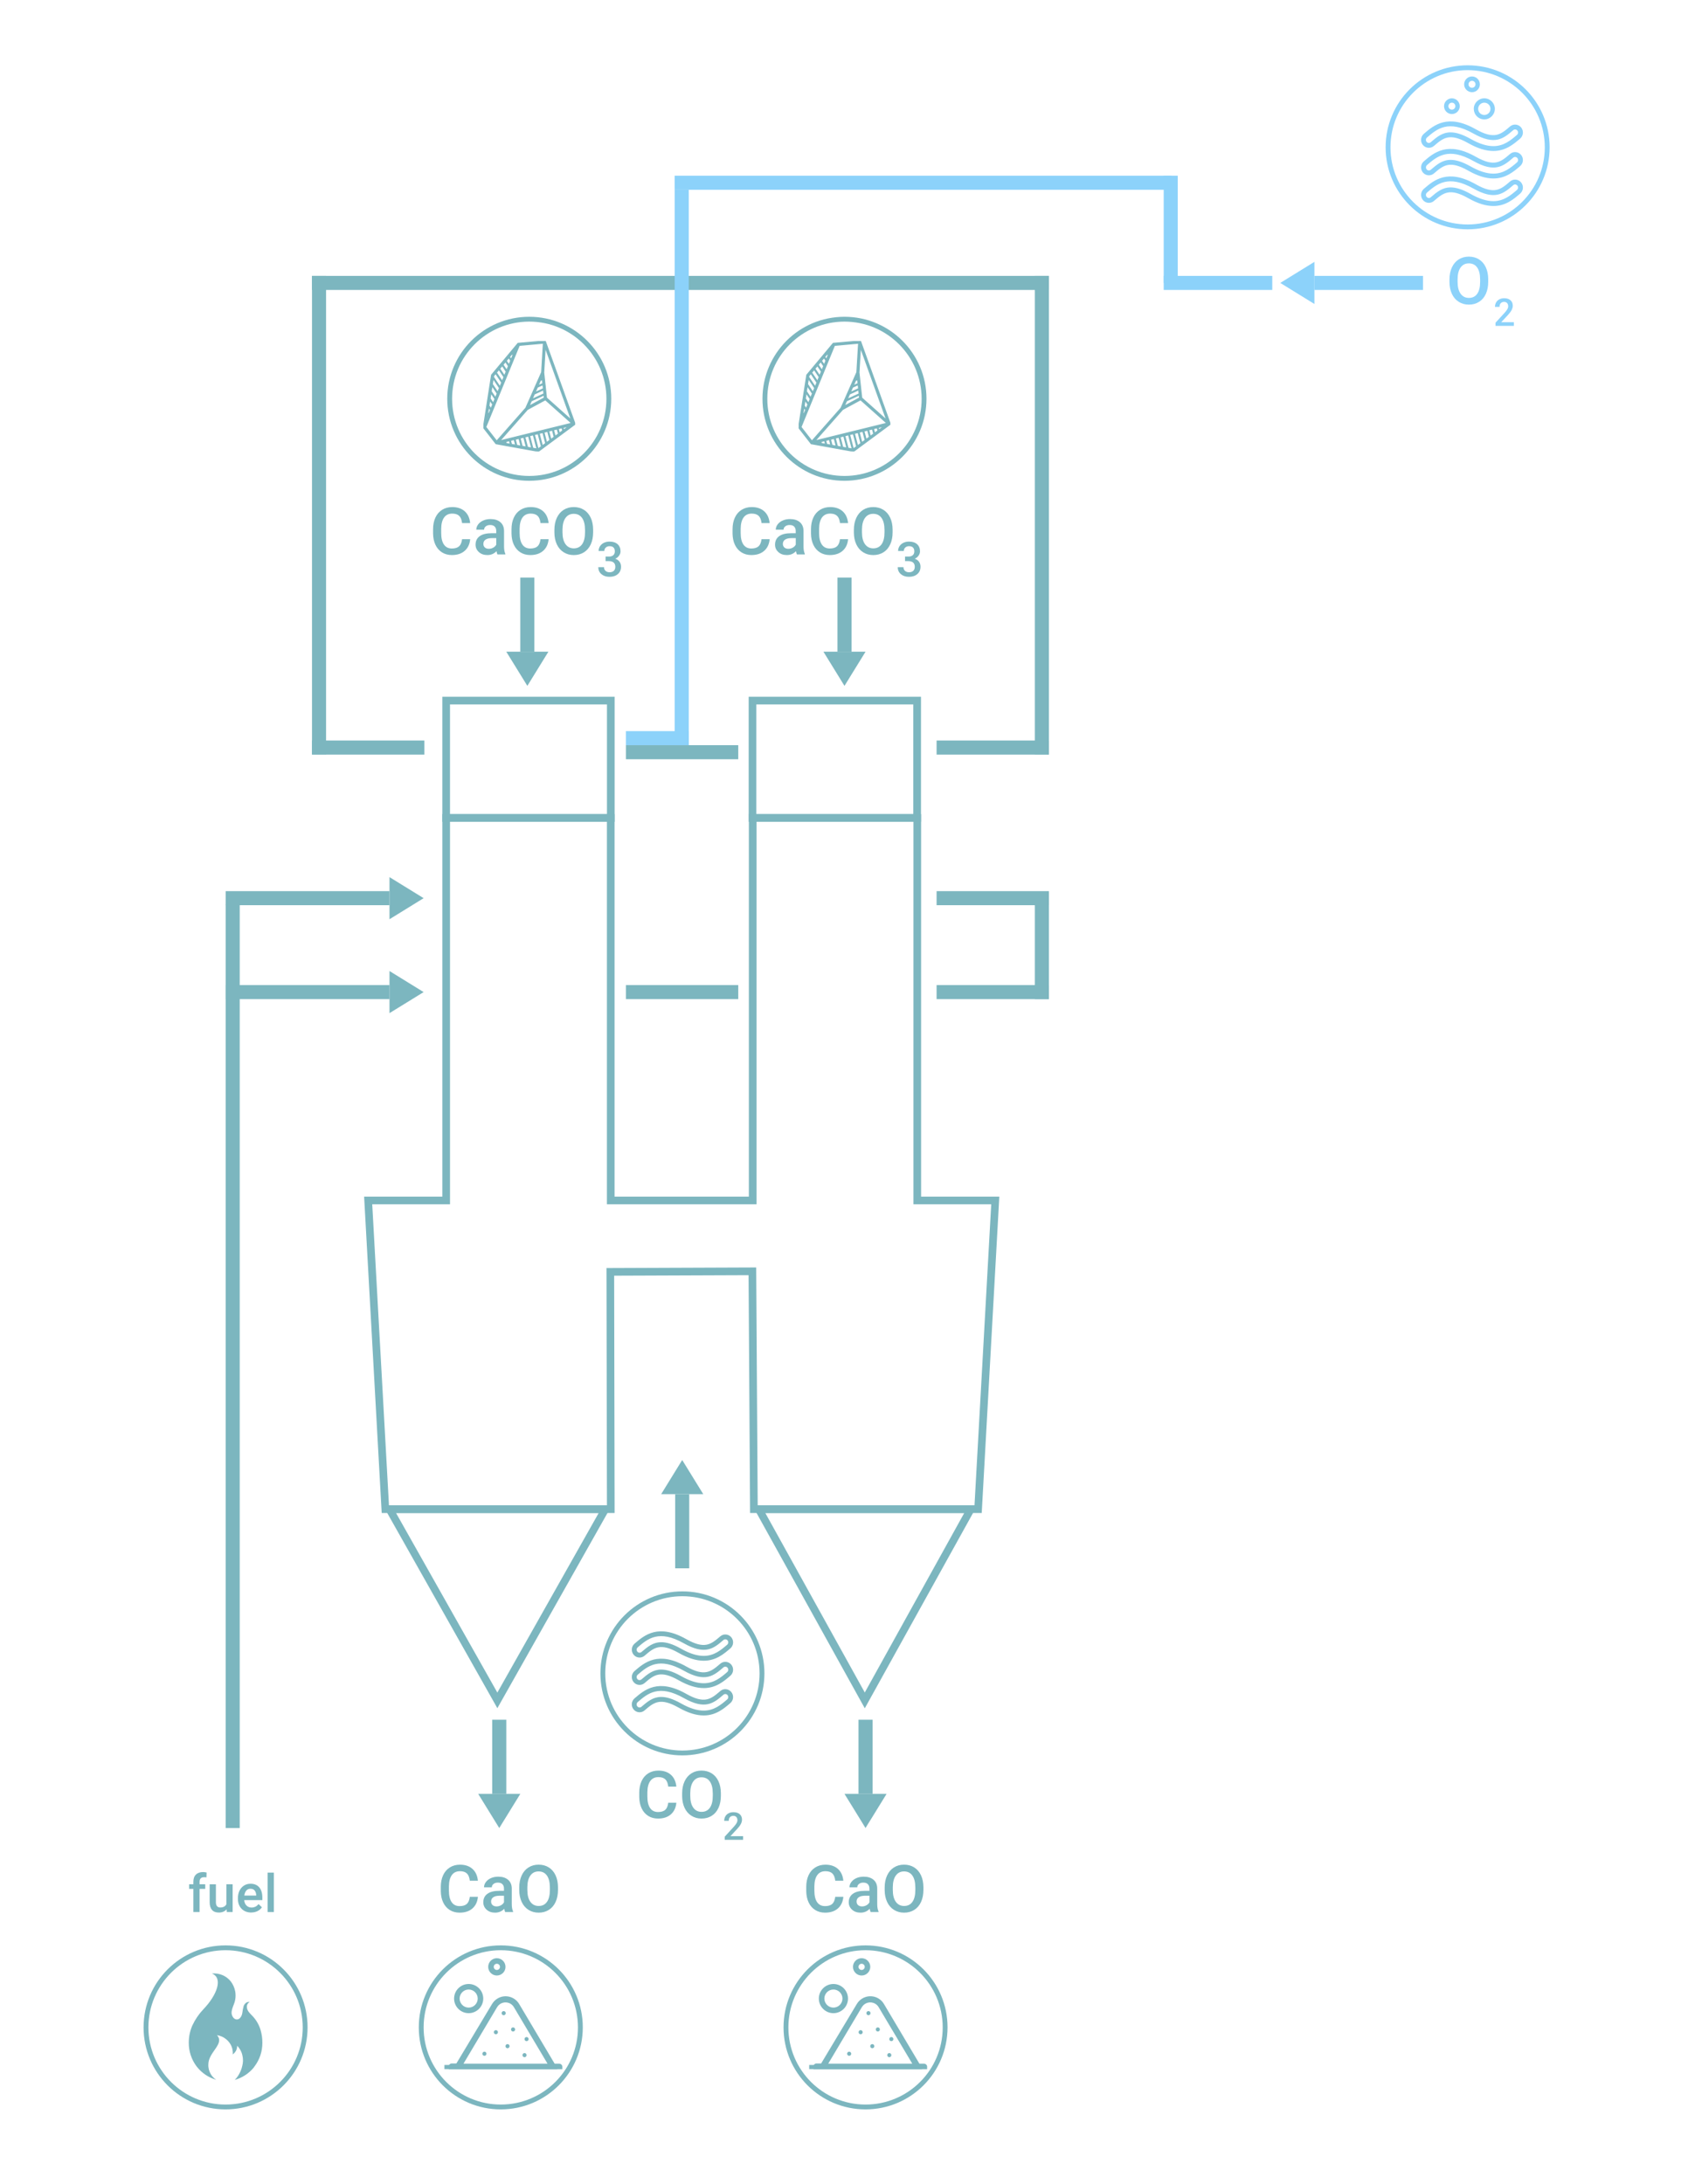 <?xml version="1.0" encoding="UTF-8"?>
<svg xmlns="http://www.w3.org/2000/svg" xmlns:xlink="http://www.w3.org/1999/xlink" id="Ebene_1" data-name="Ebene 1" viewBox="0 0 774.1 997.39">
  <defs>
    <style>
      .cls-1 {
        fill: none;
      }

      .cls-2 {
        isolation: isolate;
      }

      .cls-3 {
        clip-path: url(#clippath-1);
      }

      .cls-4 {
        clip-path: url(#clippath-2);
      }

      .cls-5 {
        fill: #7cb6bf;
      }

      .cls-6 {
        fill: #8cd2fa;
      }

      .cls-7 {
        clip-path: url(#clippath);
      }
    </style>
    <clipPath id="clippath">
      <rect class="cls-1" x="274.21" y="726.72" width="74.9" height="74.9"></rect>
    </clipPath>
    <clipPath id="clippath-1">
      <rect class="cls-1" x="220.78" y="155.72" width="41.88" height="50.41"></rect>
    </clipPath>
    <clipPath id="clippath-2">
      <rect class="cls-1" x="364.74" y="155.72" width="41.88" height="50.41"></rect>
    </clipPath>
  </defs>
  <path class="cls-5" d="M448.36,690.94h-105.8l-.69-108.62-61.39.24.21,108.38h-106.37l-8.03-144.49h35.72v-174.67h78.66v174.67h61.33v-174.67h78.66v174.67h35.72l-8.03,144.49ZM346.03,687.44h99.02l7.64-137.49h-35.52v-174.67h-71.66v174.67h-68.33v-174.67h-71.66v174.67h-35.52l7.64,137.49h99.55l-.21-108.37,68.37-.27.69,108.63Z"></path>
  <path class="cls-5" d="M394.95,780.12l-51.37-92.68h102.73l-51.37,92.68ZM349.52,690.94l45.42,81.96,45.42-81.96h-90.85Z"></path>
  <path class="cls-5" d="M227.14,780.07l-52.26-92.63h104.52l-52.26,92.63ZM180.87,690.94l46.27,82,46.27-82h-92.54Z"></path>
  <polygon class="cls-5" points="311.56 666.73 311.56 666.73 311.56 666.73 321.18 682.33 301.95 682.33 311.56 666.73"></polygon>
  <g id="Gruppe_82" data-name="Gruppe 82">
    <g class="cls-7">
      <g id="Gruppe_80-2" data-name="Gruppe 80-2">
        <path id="Pfad_220-2" data-name="Pfad 220-2" class="cls-5" d="M321.39,783.38c-3.46,0-7.21-1.17-11.46-3.57-8.49-4.79-11.3-2.38-15.55,1.27-.71.62-1.65.93-2.59.84-.95-.08-1.82-.54-2.43-1.28-1.25-1.53-1.06-3.77.43-5.06,4.57-3.92,10.82-9.29,23.6-2.07,8.49,4.8,11.3,2.38,15.56-1.27.71-.62,1.65-.93,2.59-.84.95.08,1.82.54,2.43,1.28,1.25,1.53,1.06,3.77-.43,5.06-2.92,2.51-6.56,5.64-12.15,5.64M301.98,774.93c2.38,0,5.27.83,9.04,2.96,3.91,2.21,7.3,3.28,10.37,3.28,4.77,0,7.92-2.71,10.71-5.1.58-.51.65-1.38.17-1.98-.23-.28-.55-.45-.91-.48-.35-.03-.7.08-.97.32-4.42,3.8-8.24,7.08-18.08,1.52-11.43-6.46-16.55-2.06-21.07,1.82-.58.51-.66,1.39-.17,1.98.23.28.55.45.91.48.35.03.7-.08.97-.31,2.73-2.34,5.22-4.49,9.04-4.49M321.39,770.88c-3.46,0-7.2-1.17-11.45-3.57-8.49-4.8-11.3-2.38-15.55,1.27-1.47,1.27-3.69,1.11-4.96-.36-.02-.02-.04-.05-.06-.07-1.25-1.53-1.05-3.77.43-5.06,4.57-3.92,10.81-9.29,23.6-2.07,8.49,4.8,11.3,2.38,15.56-1.27,1.47-1.27,3.69-1.1,4.96.37.02.02.04.05.06.07,1.25,1.53,1.06,3.77-.43,5.06-2.92,2.51-6.56,5.64-12.15,5.64M301.98,762.43c2.38,0,5.27.83,9.04,2.97,3.91,2.21,7.3,3.28,10.37,3.28,4.77,0,7.92-2.71,10.71-5.1.58-.51.65-1.38.17-1.98-.22-.28-.55-.45-.91-.48-.35-.03-.7.08-.97.31-4.42,3.8-8.24,7.08-18.08,1.52-11.43-6.46-16.55-2.06-21.07,1.82-.58.51-.66,1.38-.17,1.98.45.56,1.28.65,1.84.2.01-.01.03-.02.04-.03,2.73-2.34,5.22-4.49,9.04-4.49M321.39,758.39c-3.45,0-7.2-1.17-11.45-3.57-8.49-4.8-11.3-2.38-15.55,1.27l-.72-.84.72.84c-1.47,1.27-3.69,1.1-4.96-.37-.02-.02-.04-.05-.06-.07-1.25-1.53-1.06-3.77.43-5.06,4.57-3.92,10.82-9.29,23.6-2.07,8.49,4.8,11.3,2.38,15.56-1.27,1.47-1.27,3.69-1.1,4.96.37.02.02.04.05.06.07,1.25,1.53,1.06,3.77-.43,5.06-2.92,2.51-6.56,5.64-12.15,5.64M301.98,749.93c2.38,0,5.27.83,9.04,2.97,3.91,2.21,7.3,3.28,10.37,3.28,4.77,0,7.92-2.71,10.71-5.1.58-.51.66-1.38.17-1.98-.23-.28-.56-.45-.91-.48-.35-.03-.7.08-.96.31-4.42,3.8-8.24,7.08-18.08,1.52-11.43-6.46-16.55-2.06-21.07,1.82-.58.51-.66,1.38-.17,1.98.23.28.55.45.91.48.35.03.7-.08.97-.31h0l.72.84-.72-.84c2.73-2.34,5.22-4.48,9.04-4.48"></path>
        <path id="Pfad_221-2" data-name="Pfad 221-2" class="cls-5" d="M311.66,801.62c-20.68,0-37.45-16.77-37.45-37.45,0-20.68,16.77-37.45,37.45-37.45,20.68,0,37.45,16.77,37.45,37.45h0c-.02,20.68-16.78,37.43-37.45,37.45M311.66,728.93c-19.46,0-35.24,15.78-35.24,35.24,0,19.46,15.78,35.24,35.24,35.24,19.46,0,35.24-15.78,35.24-35.24-.02-19.45-15.79-35.22-35.24-35.24"></path>
      </g>
    </g>
  </g>
  <rect class="cls-5" x="308.35" y="682.33" width="6.42" height="33.86"></rect>
  <polygon class="cls-5" points="193.47 410.16 193.47 410.16 193.47 410.16 177.88 419.78 177.88 400.55 193.47 410.16"></polygon>
  <polygon class="cls-6" points="584.69 129.2 584.69 129.2 584.69 129.2 600.29 119.58 600.29 138.82 584.69 129.2"></polygon>
  <rect class="cls-5" x="103.06" y="413.02" width="6.42" height="421.77"></rect>
  <rect class="cls-5" x="137.26" y="372.76" width="6.42" height="74.81" transform="translate(550.63 269.69) rotate(90)"></rect>
  <polygon class="cls-5" points="193.47 453.05 193.47 453.05 193.47 453.05 177.88 462.66 177.88 443.43 193.47 453.05"></polygon>
  <rect class="cls-5" x="137.26" y="415.64" width="6.42" height="74.81" transform="translate(593.52 312.58) rotate(90)"></rect>
  <rect class="cls-5" x="308.3" y="427.4" width="6.42" height="51.29" transform="translate(764.56 141.54) rotate(90)"></rect>
  <rect class="cls-5" x="308.3" y="317.86" width="6.42" height="51.29" transform="translate(655.02 32) rotate(90)"></rect>
  <rect class="cls-5" x="450.17" y="427.4" width="6.42" height="51.29" transform="translate(906.43 -.33) rotate(90)"></rect>
  <rect class="cls-5" x="450.17" y="384.52" width="6.42" height="51.29" transform="translate(863.55 -43.22) rotate(90)"></rect>
  <rect class="cls-5" x="472.61" y="407.26" width="6.42" height="48.96"></rect>
  <rect class="cls-5" x="450.17" y="315.73" width="6.42" height="51.29" transform="translate(794.76 -112) rotate(90)"></rect>
  <rect class="cls-5" x="307.55" y="-39.07" width="6.42" height="336.54" transform="translate(439.96 -181.56) rotate(90)"></rect>
  <rect class="cls-5" x="472.61" y="125.99" width="6.42" height="218.56"></rect>
  <g>
    <rect class="cls-5" x="164.93" y="315.73" width="6.42" height="51.29" transform="translate(509.52 173.24) rotate(90)"></rect>
    <rect class="cls-5" x="142.49" y="125.99" width="6.42" height="218.56" transform="translate(291.4 470.54) rotate(-180)"></rect>
  </g>
  <g>
    <polygon class="cls-5" points="228.01 834.79 228.01 834.79 228.01 834.79 218.39 819.19 237.63 819.19 228.01 834.79"></polygon>
    <rect class="cls-5" x="224.8" y="785.33" width="6.42" height="33.86" transform="translate(456.02 1604.53) rotate(180)"></rect>
  </g>
  <g>
    <polygon class="cls-5" points="395.29 834.79 395.29 834.79 395.29 834.79 385.67 819.19 404.9 819.19 395.29 834.79"></polygon>
    <rect class="cls-5" x="392.08" y="785.33" width="6.42" height="33.86" transform="translate(790.58 1604.53) rotate(180)"></rect>
  </g>
  <g>
    <polygon class="cls-5" points="240.84 313.21 240.84 313.21 240.84 313.21 231.22 297.61 250.45 297.61 240.84 313.21"></polygon>
    <rect class="cls-5" x="237.63" y="263.75" width="6.42" height="33.86" transform="translate(481.67 561.36) rotate(180)"></rect>
  </g>
  <g>
    <polygon class="cls-5" points="385.67 313.21 385.67 313.21 385.67 313.21 376.06 297.61 395.29 297.61 385.67 313.21"></polygon>
    <rect class="cls-5" x="382.46" y="263.75" width="6.42" height="33.86" transform="translate(771.35 561.36) rotate(180)"></rect>
  </g>
  <g id="_CO2" data-name=" CO2" class="cls-2">
    <g class="cls-2">
      <path class="cls-5" d="M308.89,823.24c-.21,2.28-1.05,4.05-2.52,5.32-1.46,1.28-3.41,1.91-5.84,1.91-1.7,0-3.2-.4-4.49-1.21-1.29-.8-2.29-1.95-3-3.44s-1.07-3.21-1.1-5.17v-1.99c0-2.01.36-3.79,1.07-5.32s1.74-2.71,3.07-3.54,2.87-1.24,4.62-1.24c2.35,0,4.25.64,5.68,1.91,1.44,1.27,2.27,3.08,2.5,5.41h-3.69c-.18-1.53-.62-2.64-1.34-3.32-.72-.68-1.77-1.02-3.16-1.02-1.61,0-2.85.59-3.71,1.77s-1.31,2.91-1.33,5.18v1.89c0,2.31.41,4.07,1.24,5.28s2.03,1.82,3.63,1.82c1.45,0,2.55-.33,3.28-.98s1.2-1.74,1.39-3.27h3.69Z"></path>
      <path class="cls-5" d="M329.22,820.07c0,2.09-.36,3.92-1.08,5.5-.72,1.58-1.75,2.79-3.1,3.63-1.34.85-2.89,1.27-4.64,1.27s-3.27-.42-4.62-1.27c-1.35-.84-2.4-2.05-3.13-3.61s-1.11-3.36-1.12-5.4v-1.2c0-2.08.37-3.92,1.11-5.51s1.78-2.81,3.12-3.65c1.34-.85,2.88-1.27,4.62-1.27s3.28.42,4.62,1.25c1.34.84,2.38,2.04,3.11,3.6.73,1.57,1.1,3.39,1.11,5.47v1.19ZM325.52,818.96c0-2.36-.45-4.18-1.34-5.44s-2.16-1.89-3.8-1.89-2.85.63-3.76,1.88c-.9,1.25-1.37,3.03-1.38,5.32v1.23c0,2.34.46,4.15,1.37,5.43s2.18,1.92,3.8,1.92,2.9-.62,3.79-1.88,1.33-3.08,1.33-5.48v-1.11Z"></path>
    </g>
    <g class="cls-2">
      <path class="cls-5" d="M339.34,840.17h-8.36v-1.43l4.14-4.52c.6-.67,1.02-1.22,1.28-1.67.25-.45.38-.9.38-1.35,0-.59-.17-1.07-.5-1.44-.33-.36-.78-.54-1.35-.54-.67,0-1.19.21-1.56.61-.37.41-.55.97-.55,1.68h-2.08c0-.76.17-1.44.52-2.04.34-.61.84-1.08,1.48-1.41.64-.34,1.38-.5,2.22-.5,1.21,0,2.16.3,2.86.91.7.61,1.05,1.44,1.05,2.51,0,.62-.17,1.27-.52,1.95-.35.68-.92,1.46-1.72,2.32l-3.04,3.25h5.77v1.66Z"></path>
    </g>
  </g>
  <g id="CaO" class="cls-2">
    <g class="cls-2">
      <path class="cls-5" d="M218.26,866.21c-.21,2.28-1.05,4.05-2.52,5.32-1.46,1.28-3.41,1.91-5.84,1.91-1.7,0-3.2-.4-4.49-1.21-1.29-.8-2.29-1.95-3-3.43s-1.07-3.21-1.1-5.17v-1.99c0-2.01.36-3.78,1.07-5.32s1.74-2.71,3.07-3.54,2.87-1.25,4.62-1.25c2.35,0,4.25.64,5.68,1.91,1.44,1.27,2.27,3.08,2.5,5.41h-3.69c-.18-1.53-.62-2.64-1.34-3.32-.72-.68-1.77-1.02-3.16-1.02-1.61,0-2.85.59-3.71,1.77s-1.31,2.91-1.33,5.18v1.89c0,2.31.41,4.07,1.24,5.28.83,1.21,2.03,1.82,3.63,1.82,1.46,0,2.55-.33,3.28-.98s1.2-1.74,1.39-3.27h3.69Z"></path>
      <path class="cls-5" d="M230.7,873.15c-.16-.3-.29-.8-.41-1.48-1.13,1.18-2.52,1.77-4.16,1.77s-2.89-.45-3.9-1.36-1.51-2.03-1.51-3.37c0-1.69.63-2.99,1.88-3.89,1.25-.9,3.05-1.35,5.38-1.35h2.18v-1.04c0-.82-.23-1.48-.69-1.97-.46-.49-1.16-.74-2.09-.74-.81,0-1.47.2-1.99.61s-.78.92-.78,1.54h-3.56c0-.87.29-1.68.86-2.44.58-.76,1.36-1.35,2.35-1.78s2.1-.64,3.32-.64c1.86,0,3.33.47,4.44,1.4,1.1.93,1.67,2.24,1.7,3.93v7.15c0,1.43.2,2.56.6,3.41v.25h-3.63ZM226.79,870.59c.7,0,1.36-.17,1.98-.51s1.09-.8,1.4-1.38v-2.99h-1.92c-1.32,0-2.31.23-2.97.69s-1,1.11-1,1.95c0,.68.23,1.23.68,1.63.45.41,1.06.61,1.82.61Z"></path>
      <path class="cls-5" d="M254.83,863.04c0,2.09-.36,3.92-1.08,5.5-.72,1.58-1.76,2.79-3.1,3.63-1.34.85-2.89,1.27-4.64,1.27s-3.27-.42-4.62-1.27c-1.35-.84-2.4-2.05-3.13-3.61s-1.11-3.36-1.12-5.41v-1.2c0-2.08.37-3.92,1.11-5.51s1.78-2.81,3.12-3.65,2.88-1.27,4.62-1.27,3.28.42,4.62,1.25c1.34.84,2.38,2.04,3.11,3.6.73,1.57,1.1,3.39,1.11,5.47v1.19ZM251.12,861.93c0-2.36-.45-4.17-1.34-5.43s-2.16-1.89-3.8-1.89-2.85.63-3.76,1.88-1.36,3.03-1.38,5.32v1.23c0,2.34.46,4.16,1.37,5.43s2.18,1.92,3.8,1.92,2.9-.62,3.79-1.88,1.33-3.08,1.33-5.48v-1.11Z"></path>
    </g>
  </g>
  <g id="CaO-2" data-name="CaO" class="cls-2">
    <g class="cls-2">
      <path class="cls-5" d="M385.16,866.21c-.21,2.28-1.05,4.05-2.52,5.32-1.46,1.28-3.41,1.91-5.84,1.91-1.7,0-3.2-.4-4.49-1.21-1.29-.8-2.29-1.95-3-3.43-.7-1.48-1.07-3.21-1.1-5.17v-1.99c0-2.01.36-3.78,1.07-5.32s1.74-2.71,3.07-3.54,2.87-1.25,4.62-1.25c2.35,0,4.25.64,5.68,1.91,1.44,1.27,2.27,3.08,2.5,5.41h-3.69c-.18-1.53-.62-2.64-1.34-3.32-.72-.68-1.77-1.02-3.16-1.02-1.61,0-2.85.59-3.71,1.77s-1.31,2.91-1.33,5.18v1.89c0,2.31.41,4.07,1.24,5.28.83,1.21,2.03,1.82,3.62,1.82,1.46,0,2.55-.33,3.28-.98s1.2-1.74,1.39-3.27h3.69Z"></path>
      <path class="cls-5" d="M397.6,873.15c-.16-.3-.29-.8-.41-1.48-1.13,1.18-2.52,1.77-4.16,1.77s-2.89-.45-3.9-1.36-1.51-2.03-1.51-3.37c0-1.69.63-2.99,1.88-3.89,1.25-.9,3.05-1.35,5.38-1.35h2.18v-1.04c0-.82-.23-1.48-.69-1.97-.46-.49-1.16-.74-2.09-.74-.81,0-1.47.2-1.99.61s-.78.92-.78,1.54h-3.56c0-.87.29-1.68.86-2.44.58-.76,1.36-1.35,2.35-1.78s2.1-.64,3.32-.64c1.86,0,3.33.47,4.44,1.4,1.1.93,1.67,2.24,1.7,3.93v7.15c0,1.43.2,2.56.6,3.41v.25h-3.63ZM393.69,870.59c.7,0,1.37-.17,1.99-.51s1.09-.8,1.4-1.38v-2.99h-1.92c-1.32,0-2.31.23-2.97.69s-1,1.11-1,1.95c0,.68.23,1.23.68,1.63.45.41,1.06.61,1.82.61Z"></path>
      <path class="cls-5" d="M421.72,863.04c0,2.09-.36,3.92-1.08,5.5-.72,1.58-1.75,2.79-3.1,3.63-1.34.85-2.89,1.27-4.64,1.27s-3.27-.42-4.62-1.27c-1.35-.84-2.4-2.05-3.13-3.61s-1.11-3.36-1.12-5.41v-1.2c0-2.08.37-3.92,1.11-5.51s1.78-2.81,3.12-3.65,2.88-1.27,4.62-1.27,3.28.42,4.62,1.25c1.34.84,2.38,2.04,3.11,3.6.73,1.57,1.1,3.39,1.11,5.47v1.19ZM418.02,861.93c0-2.36-.45-4.17-1.34-5.43s-2.16-1.89-3.8-1.89-2.85.63-3.76,1.88-1.37,3.03-1.38,5.32v1.23c0,2.34.46,4.16,1.37,5.43s2.18,1.92,3.8,1.92,2.9-.62,3.79-1.88,1.33-3.08,1.33-5.48v-1.11Z"></path>
    </g>
  </g>
  <g id="Gruppe_82-2" data-name="Gruppe 82">
    <g id="Gruppe_80-2-2" data-name="Gruppe 80-2">
      <path id="Pfad_221-2-2" data-name="Pfad 221-2" class="cls-5" d="M228.71,963.28c-20.68,0-37.45-16.77-37.45-37.45,0-20.68,16.77-37.45,37.45-37.45,20.68,0,37.45,16.77,37.45,37.45h0c-.02,20.68-16.78,37.43-37.45,37.45M228.71,890.59c-19.46,0-35.24,15.78-35.24,35.24,0,19.46,15.78,35.24,35.24,35.24,19.46,0,35.24-15.78,35.24-35.24-.02-19.45-15.79-35.22-35.24-35.24"></path>
    </g>
  </g>
  <g id="Gruppe_82-3" data-name="Gruppe 82">
    <g id="Gruppe_80-2-3" data-name="Gruppe 80-2">
      <path id="Pfad_221-2-3" data-name="Pfad 221-2" class="cls-5" d="M241.71,219.56c-20.68,0-37.45-16.77-37.45-37.45,0-20.68,16.77-37.45,37.45-37.45,20.68,0,37.45,16.77,37.45,37.45h0c-.02,20.68-16.78,37.43-37.45,37.45M241.71,146.87c-19.46,0-35.24,15.78-35.24,35.24,0,19.46,15.78,35.24,35.24,35.24,19.46,0,35.24-15.78,35.24-35.24-.02-19.45-15.79-35.22-35.24-35.24"></path>
    </g>
  </g>
  <g id="Gruppe_82-4" data-name="Gruppe 82">
    <g id="Gruppe_80-2-4" data-name="Gruppe 80-2">
      <path id="Pfad_221-2-4" data-name="Pfad 221-2" class="cls-5" d="M103.02,963.28c-20.68,0-37.45-16.77-37.45-37.45,0-20.68,16.77-37.45,37.45-37.45,20.68,0,37.45,16.77,37.45,37.45h0c-.02,20.68-16.78,37.43-37.45,37.45M103.02,890.59c-19.46,0-35.24,15.78-35.24,35.24,0,19.46,15.78,35.24,35.24,35.24,19.46,0,35.24-15.78,35.24-35.24-.02-19.45-15.79-35.22-35.24-35.24"></path>
    </g>
  </g>
  <g id="Gruppe_127" data-name="Gruppe 127">
    <g id="Gruppe_126" data-name="Gruppe 126">
      <path id="Pfad_326" data-name="Pfad 326" class="cls-5" d="M239.55,937.56c.52,0,.94.42.94.94s-.42.94-.94.94-.94-.42-.94-.94h0c0-.52.42-.94.94-.94"></path>
      <path id="Pfad_327" data-name="Pfad 327" class="cls-5" d="M234.32,925.83c.52,0,.94.42.94.94s-.42.94-.94.94-.94-.42-.94-.94h0c0-.52.42-.94.94-.94"></path>
      <path id="Pfad_328" data-name="Pfad 328" class="cls-5" d="M240.48,930.24c.52,0,.94.42.94.94s-.42.94-.94.94-.94-.42-.94-.94h0c0-.52.42-.94.94-.94"></path>
      <path id="Pfad_329" data-name="Pfad 329" class="cls-5" d="M231.78,933.47c.52,0,.94.42.94.94s-.42.94-.94.94-.94-.42-.94-.94h0c0-.52.42-.94.94-.94"></path>
      <path id="Pfad_330" data-name="Pfad 330" class="cls-5" d="M230.03,918.39c.52,0,.94.42.94.94s-.42.94-.94.94-.94-.42-.94-.94h0c0-.52.42-.94.94-.94"></path>
      <path id="Pfad_331" data-name="Pfad 331" class="cls-5" d="M226.46,927.09c.52,0,.94.42.94.94s-.42.94-.94.94-.94-.42-.94-.94h0c0-.52.42-.94.94-.94"></path>
      <path id="Pfad_332" data-name="Pfad 332" class="cls-5" d="M221.23,936.93c.52,0,.94.42.94.94s-.42.94-.94.94-.94-.42-.94-.94h0c0-.52.42-.94.94-.94"></path>
      <path id="Pfad_333" data-name="Pfad 333" class="cls-5" d="M256.01,944.11c0-.12.02-.23.02-.36-.02-.3-.26-.54-.56-.56h-2.62l-16.47-27.7c-1.83-3.02-5.76-3.99-8.78-2.17-.89.54-1.63,1.28-2.17,2.17l-16.56,27.6h-2.62c-.3.02-.54.26-.56.56,0,.15.01.3.02.45h50.3ZM226.36,916.15c1.51-2.48,4.74-3.27,7.22-1.76.72.44,1.33,1.04,1.76,1.76l16.09,27.04h-41.17l16.1-27.04Z"></path>
      <path class="cls-5" d="M204.95,944.91l-.05-.89c0-.12-.01-.23-.01-.35.05-.75.6-1.31,1.3-1.35h2.23s16.33-27.22,16.33-27.22c.6-1,1.44-1.84,2.44-2.44,3.39-2.05,7.82-.96,9.87,2.43l16.24,27.32h2.17c.75.05,1.31.61,1.35,1.3,0,.13,0,.21,0,.29v.91s-51.85,0-51.85,0ZM211.66,942.4h38.39l-15.38-25.85c-.37-.6-.88-1.12-1.49-1.49-2.1-1.28-4.85-.61-6.13,1.5l-15.38,25.84Z"></path>
    </g>
  </g>
  <rect class="cls-5" x="202.96" y="942.99" width="51.49" height="1.9"></rect>
  <g>
    <path class="cls-5" d="M226.91,902.14c-2.18,0-3.95-1.77-3.95-3.95s1.77-3.95,3.95-3.95,3.95,1.77,3.95,3.95-1.77,3.95-3.95,3.95ZM226.91,896.77c-.78,0-1.42.64-1.42,1.42s.64,1.42,1.42,1.42,1.42-.64,1.42-1.42-.64-1.42-1.42-1.42Z"></path>
    <path class="cls-5" d="M214.04,919.34c-3.67,0-6.66-2.99-6.66-6.67s2.99-6.66,6.66-6.66,6.66,2.99,6.66,6.66-2.99,6.67-6.66,6.67ZM214.04,908.54c-2.28,0-4.13,1.85-4.13,4.13s1.85,4.13,4.13,4.13,4.13-1.85,4.13-4.13-1.85-4.13-4.13-4.13Z"></path>
  </g>
  <g>
    <g id="Gruppe_82-5" data-name="Gruppe 82">
      <g id="Gruppe_80-2-5" data-name="Gruppe 80-2">
        <path id="Pfad_221-2-5" data-name="Pfad 221-2" class="cls-5" d="M395.29,963.28c-20.68,0-37.45-16.77-37.45-37.45,0-20.68,16.77-37.45,37.45-37.45,20.68,0,37.45,16.77,37.45,37.45h0c-.02,20.68-16.78,37.43-37.45,37.45M395.29,890.59c-19.46,0-35.24,15.78-35.24,35.24,0,19.46,15.78,35.24,35.24,35.24,19.46,0,35.24-15.78,35.24-35.24-.02-19.45-15.79-35.22-35.24-35.24"></path>
      </g>
    </g>
    <g id="Gruppe_127-2" data-name="Gruppe 127">
      <g id="Gruppe_126-2" data-name="Gruppe 126">
        <path id="Pfad_326-2" data-name="Pfad 326" class="cls-5" d="M406.14,937.56c.52,0,.94.42.94.94s-.42.94-.94.94-.94-.42-.94-.94h0c0-.52.42-.94.94-.94"></path>
        <path id="Pfad_327-2" data-name="Pfad 327" class="cls-5" d="M400.9,925.83c.52,0,.94.42.94.94s-.42.94-.94.94-.94-.42-.94-.94h0c0-.52.42-.94.94-.94"></path>
        <path id="Pfad_328-2" data-name="Pfad 328" class="cls-5" d="M407.07,930.24c.52,0,.94.42.94.94s-.42.94-.94.94-.94-.42-.94-.94h0c0-.52.42-.94.94-.94"></path>
        <path id="Pfad_329-2" data-name="Pfad 329" class="cls-5" d="M398.37,933.47c.52,0,.94.42.94.94s-.42.94-.94.94-.94-.42-.94-.94h0c0-.52.42-.94.94-.94"></path>
        <path id="Pfad_330-2" data-name="Pfad 330" class="cls-5" d="M396.62,918.39c.52,0,.94.42.94.94s-.42.94-.94.94-.94-.42-.94-.94h0c0-.52.42-.94.94-.94"></path>
        <path id="Pfad_331-2" data-name="Pfad 331" class="cls-5" d="M393.05,927.09c.52,0,.94.42.94.94s-.42.94-.94.94-.94-.42-.94-.94h0c0-.52.42-.94.94-.94"></path>
        <path id="Pfad_332-2" data-name="Pfad 332" class="cls-5" d="M387.81,936.93c.52,0,.94.42.94.94s-.42.94-.94.94-.94-.42-.94-.94h0c0-.52.42-.94.94-.94"></path>
        <path id="Pfad_333-2" data-name="Pfad 333" class="cls-5" d="M422.59,944.11c0-.12.02-.23.02-.36-.02-.3-.26-.54-.56-.56h-2.62l-16.47-27.7c-1.83-3.02-5.76-3.99-8.78-2.17-.89.54-1.63,1.28-2.17,2.17l-16.56,27.6h-2.62c-.3.02-.54.26-.56.56,0,.15.01.3.02.45h50.3ZM392.94,916.15c1.51-2.48,4.74-3.27,7.22-1.76.72.44,1.33,1.04,1.76,1.76l16.09,27.04h-41.17l16.1-27.04Z"></path>
        <path class="cls-5" d="M371.53,944.91l-.04-.9c0-.12-.01-.23-.01-.35.04-.74.6-1.31,1.3-1.35h2.23s16.33-27.22,16.33-27.22c.6-1,1.44-1.84,2.44-2.44,1.64-.99,3.58-1.29,5.44-.83,1.86.46,3.44,1.62,4.43,3.26l16.24,27.32h2.17c.75.05,1.31.61,1.35,1.3,0,.13,0,.22,0,.3v.91s-51.86,0-51.86,0ZM378.24,942.4h38.39l-15.38-25.85c-.37-.6-.88-1.12-1.49-1.49-2.1-1.28-4.85-.61-6.13,1.49l-15.38,25.85Z"></path>
      </g>
    </g>
    <rect class="cls-5" x="369.55" y="942.99" width="51.49" height="1.9"></rect>
    <g>
      <path class="cls-5" d="M393.5,902.14c-2.18,0-3.95-1.77-3.95-3.95s1.77-3.95,3.95-3.95,3.95,1.77,3.95,3.95-1.77,3.95-3.95,3.95ZM393.5,896.77c-.78,0-1.42.64-1.42,1.42s.64,1.42,1.42,1.42,1.42-.64,1.42-1.42-.64-1.42-1.42-1.42Z"></path>
      <path class="cls-5" d="M380.62,919.34c-3.67,0-6.66-2.99-6.66-6.67s2.99-6.66,6.66-6.66,6.66,2.99,6.66,6.66-2.99,6.67-6.66,6.67ZM380.62,908.54c-2.28,0-4.13,1.85-4.13,4.13s1.85,4.13,4.13,4.13,4.13-1.85,4.13-4.13-1.85-4.13-4.13-4.13Z"></path>
    </g>
  </g>
  <path id="Pfad_338" data-name="Pfad 338" class="cls-5" d="M115.93,944.06s.02-.03.03-.04c.11-.13.21-.27.31-.4,2.32-3.09,3.57-6.85,3.55-10.72.02-1.94-.25-3.88-.78-5.75-.65-2.26-1.8-4.35-3.36-6.12-.91-1.03-2.04-1.9-2.62-3.16-.22-.49-.32-1.03-.29-1.56-.03-.86.45-1.65,1.22-2.03-1.12-.36-2.28.64-2.71,1.77-.16.59-.29,1.18-.41,1.78-.08.6-.15,1.2-.28,1.79h0c-.16.75-.52,1.43-1.03,1.98-.31.32-.72.54-1.17.6-1.55.21-2.71-1.65-2.63-3.27,0-.16.03-.32.05-.48.19-1.43.91-2.75,1.34-4.14.39-1.3.52-2.66.39-4.01-.01-.11-.02-.22-.03-.33,0-.08-.02-.15-.04-.23-.02-.12-.04-.25-.06-.38-.31-1.65-1-3.19-2.02-4.52-.36-.45-.77-.87-1.21-1.26-.79-.69-1.69-1.25-2.66-1.65-1.51-.62-3.15-.86-4.77-.69,5.2,1.96,2.49,9.72-3.93,16.39h0c-1.03,1.09-1.97,2.26-2.8,3.49-.81,1.2-1.53,2.47-2.14,3.78-.02.05-.05.09-.07.14-.52,1.21-.92,2.46-1.19,3.75-.27,1.35-.41,2.73-.41,4.11h0c-.01,3.84,1.22,7.58,3.51,10.66.09.12.19.25.29.37l.06.08c2.23,2.75,5.24,4.76,8.65,5.74h.03c-.23-.14-.46-.31-.67-.48l-.03-.02c-.09-.08-.19-.15-.27-.23-.04-.04-.08-.08-.12-.12-.06-.06-.12-.11-.18-.17-.09-.09-.18-.18-.27-.28-.01-.01-.03-.03-.04-.04-.33-.36-.62-.75-.87-1.17-.83-1.36-1.24-2.94-1.15-4.53,0-5.62,7.62-9.35,3.93-13.33h0c.76.11,1.51.33,2.21.64.36.16.72.34,1.05.55,1.28.78,2.33,1.88,3.05,3.19.4.75.67,1.56.81,2.39.11.6.14,1.21.12,1.82,0,.07,0,.13,0,.2h.01c.1-.08.19-.16.28-.24.39-.34.73-.73,1-1.16.06-.1.12-.19.17-.29,0-.01.02-.03.02-.04.35-.69.52-1.45.5-2.22h0c1.21,1.19,2.04,2.7,2.39,4.36.41,1.64.37,3.36-.09,4.99h0c-.29,1.28-.77,2.49-1.42,3.62-.53.97-1.2,1.86-1.99,2.63h0s.01,0,.01,0c3.44-.96,6.5-2.96,8.76-5.73"></path>
  <g id="CaCO" class="cls-2">
    <g class="cls-2">
      <path class="cls-5" d="M214.73,246.24c-.21,2.28-1.05,4.05-2.52,5.32-1.46,1.28-3.41,1.91-5.84,1.91-1.7,0-3.2-.4-4.49-1.21-1.29-.8-2.29-1.95-3-3.43s-1.07-3.21-1.1-5.17v-1.99c0-2.01.36-3.78,1.07-5.32s1.74-2.71,3.07-3.54,2.87-1.25,4.62-1.25c2.35,0,4.25.64,5.68,1.91,1.44,1.27,2.27,3.08,2.5,5.41h-3.69c-.18-1.53-.62-2.64-1.34-3.32-.72-.68-1.77-1.02-3.16-1.02-1.61,0-2.85.59-3.71,1.77s-1.31,2.91-1.33,5.18v1.89c0,2.31.41,4.07,1.24,5.28.83,1.21,2.03,1.82,3.63,1.82,1.46,0,2.55-.33,3.28-.98s1.2-1.74,1.39-3.27h3.69Z"></path>
      <path class="cls-5" d="M227.17,253.18c-.16-.3-.29-.8-.41-1.48-1.13,1.18-2.52,1.77-4.16,1.77s-2.89-.45-3.9-1.36-1.51-2.03-1.51-3.37c0-1.69.63-2.99,1.88-3.89,1.25-.9,3.05-1.35,5.38-1.35h2.18v-1.04c0-.82-.23-1.48-.69-1.97-.46-.49-1.16-.74-2.09-.74-.81,0-1.47.2-1.99.61s-.78.92-.78,1.54h-3.56c0-.87.29-1.68.86-2.44.58-.76,1.36-1.35,2.35-1.78s2.1-.64,3.32-.64c1.86,0,3.33.47,4.44,1.4,1.1.93,1.67,2.24,1.7,3.93v7.15c0,1.43.2,2.56.6,3.41v.25h-3.63ZM223.26,250.62c.7,0,1.36-.17,1.98-.51s1.09-.8,1.4-1.38v-2.99h-1.92c-1.32,0-2.31.23-2.97.69s-1,1.11-1,1.95c0,.68.23,1.23.68,1.63.45.41,1.06.61,1.82.61Z"></path>
      <path class="cls-5" d="M250.55,246.24c-.21,2.28-1.05,4.05-2.52,5.32-1.46,1.28-3.41,1.91-5.84,1.91-1.7,0-3.2-.4-4.49-1.21-1.29-.8-2.29-1.95-3-3.43s-1.07-3.21-1.1-5.17v-1.99c0-2.01.36-3.78,1.07-5.32s1.74-2.71,3.07-3.54,2.87-1.25,4.62-1.25c2.35,0,4.25.64,5.68,1.91,1.44,1.27,2.27,3.08,2.5,5.41h-3.69c-.18-1.53-.62-2.64-1.34-3.32-.72-.68-1.77-1.02-3.16-1.02-1.61,0-2.85.59-3.71,1.77s-1.31,2.91-1.33,5.18v1.89c0,2.31.41,4.07,1.24,5.28.83,1.21,2.03,1.82,3.63,1.82,1.46,0,2.55-.33,3.28-.98s1.2-1.74,1.39-3.27h3.69Z"></path>
      <path class="cls-5" d="M270.88,243.08c0,2.09-.36,3.92-1.08,5.5-.72,1.58-1.76,2.79-3.1,3.63-1.34.85-2.89,1.27-4.64,1.27s-3.27-.42-4.62-1.27c-1.35-.84-2.4-2.05-3.13-3.61s-1.11-3.36-1.12-5.41v-1.2c0-2.08.37-3.92,1.11-5.51s1.78-2.81,3.12-3.65,2.88-1.27,4.62-1.27,3.28.42,4.62,1.25c1.34.84,2.38,2.04,3.11,3.6.73,1.57,1.1,3.39,1.11,5.47v1.19ZM267.17,241.96c0-2.36-.45-4.17-1.34-5.43s-2.16-1.89-3.8-1.89-2.85.63-3.76,1.88-1.36,3.03-1.38,5.32v1.23c0,2.34.46,4.16,1.37,5.43s2.18,1.92,3.8,1.92,2.9-.62,3.79-1.88,1.33-3.08,1.33-5.48v-1.11Z"></path>
    </g>
  </g>
  <g id="_3" data-name=" 3" class="cls-2">
    <g class="cls-2">
      <path class="cls-5" d="M276.59,254.16h1.59c.8,0,1.44-.21,1.91-.62.47-.41.7-1,.7-1.77s-.2-1.32-.59-1.73c-.39-.41-.99-.62-1.79-.62-.7,0-1.28.2-1.73.61-.45.41-.68.93-.68,1.58h-2.61c0-.8.21-1.53.64-2.19.43-.66,1.02-1.17,1.78-1.54.76-.37,1.62-.55,2.56-.55,1.56,0,2.79.39,3.68,1.18.89.79,1.34,1.88,1.34,3.27,0,.7-.22,1.36-.67,1.98-.45.62-1.03,1.09-1.73,1.4.86.29,1.51.76,1.96,1.39.45.63.67,1.38.67,2.26,0,1.4-.48,2.52-1.44,3.35-.96.83-2.23,1.25-3.8,1.25s-2.74-.4-3.7-1.2c-.96-.8-1.44-1.87-1.44-3.2h2.61c0,.69.23,1.25.69,1.68s1.08.64,1.86.64,1.45-.21,1.91-.64c.47-.43.7-1.05.7-1.87s-.24-1.46-.73-1.9c-.49-.44-1.21-.67-2.17-.67h-1.54v-2.06Z"></path>
    </g>
  </g>
  <g id="CaCO-2" data-name="CaCO" class="cls-2">
    <g class="cls-2">
      <path class="cls-5" d="M351.5,246.24c-.21,2.28-1.05,4.05-2.52,5.32-1.46,1.28-3.41,1.91-5.84,1.91-1.7,0-3.2-.4-4.49-1.21-1.29-.8-2.29-1.95-3-3.43s-1.07-3.21-1.1-5.17v-1.99c0-2.01.36-3.78,1.07-5.32s1.74-2.71,3.07-3.54,2.87-1.25,4.62-1.25c2.35,0,4.25.64,5.68,1.91,1.44,1.27,2.27,3.08,2.5,5.41h-3.69c-.18-1.53-.62-2.64-1.34-3.32-.72-.68-1.77-1.02-3.16-1.02-1.61,0-2.85.59-3.71,1.77s-1.31,2.91-1.33,5.18v1.89c0,2.31.41,4.07,1.24,5.28.83,1.21,2.03,1.82,3.62,1.82,1.46,0,2.55-.33,3.28-.98s1.2-1.74,1.39-3.27h3.69Z"></path>
      <path class="cls-5" d="M363.94,253.18c-.16-.3-.29-.8-.41-1.48-1.13,1.18-2.52,1.77-4.16,1.77s-2.89-.45-3.9-1.36-1.51-2.03-1.51-3.37c0-1.69.63-2.99,1.88-3.89,1.25-.9,3.05-1.35,5.38-1.35h2.18v-1.04c0-.82-.23-1.48-.69-1.97-.46-.49-1.16-.74-2.09-.74-.81,0-1.47.2-1.99.61s-.78.92-.78,1.54h-3.56c0-.87.29-1.68.86-2.44.58-.76,1.36-1.35,2.35-1.78s2.1-.64,3.32-.64c1.86,0,3.33.47,4.44,1.4,1.1.93,1.67,2.24,1.7,3.93v7.15c0,1.43.2,2.56.6,3.41v.25h-3.63ZM360.03,250.62c.7,0,1.37-.17,1.99-.51s1.09-.8,1.4-1.38v-2.99h-1.92c-1.32,0-2.31.23-2.97.69s-1,1.11-1,1.95c0,.68.23,1.23.68,1.63.45.41,1.06.61,1.82.61Z"></path>
      <path class="cls-5" d="M387.32,246.24c-.21,2.28-1.05,4.05-2.52,5.32-1.46,1.28-3.41,1.91-5.84,1.91-1.7,0-3.2-.4-4.49-1.21-1.29-.8-2.29-1.95-3-3.43s-1.07-3.21-1.1-5.17v-1.99c0-2.01.36-3.78,1.07-5.32s1.74-2.71,3.07-3.54,2.87-1.25,4.62-1.25c2.35,0,4.25.64,5.68,1.91,1.44,1.27,2.27,3.08,2.5,5.41h-3.69c-.18-1.53-.62-2.64-1.34-3.32-.72-.68-1.77-1.02-3.16-1.02-1.61,0-2.85.59-3.71,1.77s-1.31,2.91-1.33,5.18v1.89c0,2.31.41,4.07,1.24,5.28.83,1.21,2.03,1.82,3.62,1.82,1.46,0,2.55-.33,3.28-.98s1.2-1.74,1.39-3.27h3.69Z"></path>
      <path class="cls-5" d="M407.65,243.08c0,2.09-.36,3.92-1.08,5.5-.72,1.58-1.75,2.79-3.1,3.63-1.34.85-2.89,1.27-4.64,1.27s-3.27-.42-4.62-1.27c-1.35-.84-2.4-2.05-3.13-3.61s-1.11-3.36-1.12-5.41v-1.2c0-2.08.37-3.92,1.11-5.51s1.78-2.81,3.12-3.65,2.88-1.27,4.62-1.27,3.28.42,4.62,1.25c1.34.84,2.38,2.04,3.11,3.6.73,1.57,1.1,3.39,1.11,5.47v1.19ZM403.94,241.96c0-2.36-.45-4.17-1.34-5.43s-2.16-1.89-3.8-1.89-2.85.63-3.76,1.88-1.37,3.03-1.38,5.32v1.23c0,2.34.46,4.16,1.37,5.43s2.18,1.92,3.8,1.92,2.9-.62,3.79-1.88,1.33-3.08,1.33-5.48v-1.11Z"></path>
    </g>
  </g>
  <g id="_3-2" data-name=" 3" class="cls-2">
    <g class="cls-2">
      <path class="cls-5" d="M413.36,254.16h1.59c.8,0,1.44-.21,1.91-.62s.7-1,.7-1.77-.2-1.32-.59-1.73c-.39-.41-.99-.62-1.79-.62-.7,0-1.28.2-1.73.61-.45.41-.68.93-.68,1.58h-2.61c0-.8.21-1.53.64-2.19s1.02-1.17,1.78-1.54c.76-.37,1.62-.55,2.56-.55,1.56,0,2.79.39,3.68,1.18.89.79,1.34,1.88,1.34,3.27,0,.7-.22,1.36-.67,1.98-.45.62-1.03,1.09-1.73,1.4.86.29,1.51.76,1.96,1.39s.67,1.38.67,2.26c0,1.4-.48,2.52-1.45,3.35s-2.23,1.25-3.8,1.25-2.74-.4-3.7-1.2c-.96-.8-1.44-1.87-1.44-3.2h2.61c0,.69.23,1.25.69,1.68s1.08.64,1.86.64,1.45-.21,1.91-.64c.46-.43.7-1.05.7-1.87s-.24-1.46-.73-1.9c-.49-.44-1.21-.67-2.17-.67h-1.54v-2.06Z"></path>
    </g>
  </g>
  <g id="Gruppe_131" data-name="Gruppe 131">
    <g class="cls-3">
      <g id="Gruppe_130" data-name="Gruppe 130">
        <path id="Pfad_336" data-name="Pfad 336" class="cls-5" d="M262.55,193.37h0l-13.43-37.32-.13-.34-.37.02-11.85,1.05-.2.02-.13.15-11.85,14.19-.09.1-.02.13-3.68,23.66-.03.2.12.16,5.53,7.1.12.14.18.03,18.96,3.42.2.03.17-.12,16.33-12.09.29-.21-.12-.34ZM247.94,197.5h0l1.29,4.96-1.53,1.13-1.48-5.67,1.72-.42ZM248.4,197.39h0l1.72-.42,1.06,4.05-1.53,1.13-1.24-4.76ZM250.58,196.85h0l1.72-.42.82,3.15-1.53,1.13-1.01-3.86ZM252.76,196.31h0l1.72-.42.59,2.25-1.53,1.13-.77-2.95ZM254.95,195.78h0l1.72-.42.35,1.34-1.53,1.13-.53-2.04ZM257.13,195.24h0l1.72-.42.11.43-1.53,1.13-.29-1.15ZM228.19,201.37h0l12.69-14.39,8.19-4.43,12.04,10.73-32.91,8.09ZM232.66,201.26h0l.41,1.58-1.92-.34-.21-.82,1.72-.42ZM233.12,201.14h0l1.72-.42.67,2.56-1.92-.35-.47-1.79ZM235.3,200.61h0l1.72-.42.92,3.54-1.92-.35-.72-2.77ZM237.49,200.07h0l1.71-.42,1.18,4.51-1.91-.35-.97-3.74ZM239.67,199.53h0l1.72-.42,1.43,5.49-1.92-.35-1.23-4.72ZM241.85,199h0l1.72-.42,1.69,6.45-1.92-.34-1.49-5.69ZM247.56,171.96h0l.09.83-.58.27.49-1.1ZM246.78,173.72h0l.93-.43.2,1.85-2.2,1.02,1.07-2.44ZM245.41,176.83h0l2.56-1.18.2,1.85-3.84,1.78,1.08-2.44ZM244.03,179.94h0l4.18-1.94.2,1.85-5.47,2.53,1.08-2.44ZM242.66,183.05h0l5.8-2.69.15,1.33-6.96,3.77-.08.03,1.08-2.45ZM249.01,158.57h0l12,33.34-11.42-10.19-1.26-11.61.68-11.55ZM229.37,174.15h0l-2.68-4,1.18-1.41,2.31,3.45-.8,1.97ZM230.4,171.64h0l-2.21-3.29,1.18-1.41,1.84,2.74-.81,1.97ZM231.42,169.15h0l-1.73-2.59,1.18-1.41,1.36,2.03-.81,1.97ZM232.45,166.64h0l-1.27-1.89,1.18-1.42.89,1.33-.81,1.97ZM233.47,164.14h0l-.79-1.18,1.18-1.41.42.63-.81,1.97ZM234.5,161.64h0l-.32-.47,1.01-1.21-.69,1.69ZM226.36,170.54h0l2.79,4.16-.81,1.97-3-4.48.08-.52.94-1.12ZM222.38,191.16h0l.3-1.91.3.45-.6,1.46ZM223.2,189.17h0l-.41-.61.4-2.57.82,1.22-.81,1.96ZM224.23,186.66h0l-.93-1.38.4-2.58,1.33,1.99-.81,1.97ZM225.26,184.16h0l-1.45-2.15.4-2.58,1.85,2.76-.81,1.97ZM226.28,181.66h0l-1.97-2.93.4-2.57,2.37,3.54-.8,1.96ZM227.31,179.16h0l-2.48-3.7.4-2.58,2.88,4.31-.81,1.97ZM221.83,195.03h0l15.31-37.32,11.01-.97-.79,13.28-7.21,16.31-13.32,15.12-5-6.42ZM230.47,201.8h0l.16.61-1.52-.27,1.35-.33ZM245.75,205.04h0l-1.72-6.57,1.72-.42,1.53,5.86-1.53,1.13ZM259.38,194.95h0l-.06-.24.58-.14-.52.38Z"></path>
        <path class="cls-5" d="M245.94,206.37l-.3-.05-19.23-3.47-.17-.2-5.72-7.35.04-.3,3.72-23.86.13-.15,12.04-14.42.3-.03,12.39-1.09.19.51,13.61,37.83-.44.31-16.57,12.27ZM226.67,202.42l.1.02,19.06,3.43.09-.06,16.47-12.19-.06-.17-13.5-37.49h-.19s-11.95,1.08-11.95,1.08l-.06.08-11.89,14.25v.07s-3.71,23.75-3.71,23.75l.06.08,5.58,7.16ZM245.61,205.44l-.03-.11-2.43-.43-1.59-6.07,2.18-.54h0s2.18-.53,2.18-.53l1.63,6.24-1.95,1.43ZM243.53,204.48l1.4.25-1.54-5.87-1.26.31,1.39,5.31ZM244.32,198.64l1.57,6,1.12-.83-1.43-5.48-1.26.31ZM243.14,204.9l-2.44-.44-1.32-5.1,2.18-.54,1.58,6.08ZM241.09,204.05l1.41.25-1.28-4.9-1.26.31,1.13,4.34ZM240.7,204.46l-2.43-.45-1.07-4.12,2.17-.54,1.33,5.1ZM238.65,203.6l1.4.26-1.02-3.92-1.25.31.88,3.36ZM238.27,204.02l-2.43-.44-.82-3.15,2.18-.54,1.08,4.12ZM236.22,203.17l1.4.25-.77-2.95-1.26.31.62,2.39ZM247.55,203.99l-1.63-6.24,2.18-.54,1.39,5.35-1.94,1.43ZM246.51,198.1l1.33,5.1,1.12-.83-1.19-4.58-1.26.31ZM235.83,203.58l-2.43-.44-.57-2.17,2.18-.54.82,3.14ZM233.78,202.72l1.4.25-.51-1.97-1.26.31.37,1.41ZM233.39,203.14l-2.44-.43-.31-1.2,2.18-.54.56,2.17ZM231.34,202.29l1.4.25-.26-1-1.26.31.11.44ZM230.96,202.71l-1.88-.34-.02-.46,1.58-.39.32,1.19ZM230.25,202.1h.05s0-.01,0-.01h-.04ZM249.5,202.55l-1.39-5.33,2.18-.54,1.16,4.43-1.95,1.43ZM248.69,197.56l1.09,4.19,1.12-.83-.96-3.67-1.26.31ZM226.82,201.82l-5.26-6.75.05-.13,15.37-37.45,11.43-1.01-.83,13.63-7.25,16.37-13.51,15.34ZM222.11,194.99l4.74,6.08,13.11-14.88,7.18-16.24.77-12.96-10.59.94-15.21,37.06ZM227.51,201.78l13.25-15.01,8.33-4.51.12.11,12.37,11.03-34.08,8.37ZM241.03,187.17l-12.16,13.79,31.74-7.8-11.58-10.32-8,4.33ZM251.45,201.11l-1.16-4.43,2.18-.54.92,3.53-1.94,1.43ZM250.87,197.02l.86,3.29,1.12-.83-.72-2.77-1.26.31ZM253.39,199.66l-.92-3.53,2.18-.54.69,2.63-1.94,1.43ZM253.05,196.49l.62,2.38,1.12-.83-.49-1.86-1.26.31ZM255.34,198.22l-.68-2.62,2.18-.54.29,1.11-.29-1.11,2.18-.54.21.82-1.94,1.44h0s-1.94,1.44-1.94,1.44ZM255.24,195.95l.38,1.47,1.12-.83-.25-.96-1.26.31ZM257.42,195.41l.15.57,1.12-.83v-.05s-1.27.31-1.27.31ZM259.24,195.35l-.21-.82.82-.2.2.42-.8.59ZM260.85,192.09l-11.49-10.25v-.09s-1.27-11.61-1.27-11.61l.68-11.58.46-.07,12,33.34-.38.26ZM249.81,181.61l10.65,9.5-11.29-31.37-.62,10.39,1.25,11.48ZM222.6,191.25l-.45-.13.39-2.51.71,1.06-.65,1.58ZM223.25,189.66l-.71-1.06.51-3.26,1.22,1.83-1.03,2.49ZM223.04,188.5l.11.17.59-1.43-.41-.61-.3,1.88ZM224.28,187.17l-1.22-1.83.51-3.26h0s.51-3.28.51-3.28h0s.51-3.27.51-3.27l2.78,4.15-1.02,2.49-1.72-2.56,1.72,2.57-1.02,2.5-.16-.24.17.25-1.03,2.5ZM223.55,185.23l.63.94.59-1.44-.92-1.38-.3,1.88ZM224.06,181.95l1.15,1.71.59-1.44-1.44-2.15-.3,1.88ZM224.56,178.68l1.67,2.48.59-1.43-1.96-2.93-.3,1.88ZM241.11,185.98l1.37-3.1,6.19-2.87.2,1.82-7.19,3.89-.57.26ZM242.84,183.23l-.77,1.74,6.28-3.41-.09-.84-5.42,2.51ZM242.48,182.86l1.37-3.1,4.56-2.12.26,2.35-6.19,2.86ZM244.21,180.12l-.79,1.78,4.74-2.19-.15-1.35-3.8,1.76ZM243.85,179.76l1.37-3.1,2.94-1.36.26,2.34-4.57,2.11ZM245.59,177.01l-.79,1.79,3.11-1.44-.15-1.35-2.17,1ZM227.36,179.66l-2.78-4.15.51-3.27,3.15,4.7-3.15-4.71.1-.68,1.19-1.42,3.03,4.53-1.03,2.5h0s-1.02,2.49-1.02,2.49ZM225.08,175.4l2.18,3.25.59-1.44-2.47-3.7-.3,1.88ZM225.59,172.13l2.7,4.03.59-1.44-2.54-3.79-.69.83-.06.37ZM245.23,176.65l1.36-3.1,1.31-.61.26,2.35-2.93,1.35ZM246.96,173.9l-.79,1.79,1.48-.68-.15-1.35-.55.25ZM229.42,174.65l-3.03-4.52,1.5-1.8,2.56,3.82-1.02,2.5ZM226.98,170.16l2.34,3.48.59-1.44-2.06-3.08-.86,1.03ZM246.6,173.54l1.11-2.49.2,1.88-1.3.6ZM230.45,172.15l-2.56-3.81,1.49-1.79,1.68,2.5-1.67-2.5,1.49-1.79,1.61,2.4-1.02,2.5h0s-1.02,2.5-1.02,2.5ZM228.48,168.37l1.86,2.78.59-1.44-1.59-2.37-.86,1.04ZM229.98,166.57l1.39,2.07.59-1.44-1.12-1.67-.86,1.04ZM232.5,167.15l-1.61-2.41,1.5-1.79,1.13,1.7-1.02,2.5ZM231.48,164.77l.92,1.37.59-1.44-.64-.96-.87,1.04ZM233.52,164.65l-1.13-1.7,1.49-1.79.64.94-.63-.94,1.12-1.35.4.24-.86,2.1h0s-1.03,2.5-1.03,2.5ZM232.98,162.98l.44.66.59-1.44-.18-.26-.86,1.04Z"></path>
      </g>
    </g>
  </g>
  <g id="Gruppe_82-6" data-name="Gruppe 82">
    <g id="Gruppe_80-2-6" data-name="Gruppe 80-2">
      <path id="Pfad_221-2-6" data-name="Pfad 221-2" class="cls-5" d="M385.67,219.56c-20.68,0-37.45-16.77-37.45-37.45,0-20.68,16.77-37.45,37.45-37.45,20.68,0,37.45,16.77,37.45,37.45h0c-.02,20.68-16.78,37.43-37.45,37.45M385.67,146.87c-19.46,0-35.24,15.78-35.24,35.24,0,19.46,15.78,35.24,35.24,35.24,19.46,0,35.24-15.78,35.24-35.24-.02-19.45-15.79-35.22-35.24-35.24"></path>
    </g>
  </g>
  <g id="Gruppe_82-7" data-name="Gruppe 82">
    <g id="Gruppe_80-2-7" data-name="Gruppe 80-2">
      <path id="Pfad_221-2-7" data-name="Pfad 221-2" class="cls-6" d="M670.26,104.72c-20.68,0-37.45-16.77-37.45-37.45,0-20.68,16.77-37.45,37.45-37.45,20.68,0,37.45,16.77,37.45,37.45h0c-.02,20.68-16.78,37.43-37.45,37.45M670.26,32.03c-19.46,0-35.24,15.78-35.24,35.24,0,19.46,15.78,35.24,35.24,35.24,19.46,0,35.24-15.78,35.24-35.24-.02-19.45-15.79-35.22-35.24-35.24"></path>
    </g>
  </g>
  <g id="Gruppe_131-2" data-name="Gruppe 131">
    <g class="cls-4">
      <g id="Gruppe_130-2" data-name="Gruppe 130">
        <path id="Pfad_336-2" data-name="Pfad 336" class="cls-5" d="M406.51,193.37h0l-13.43-37.32-.13-.34-.37.02-11.85,1.05-.2.02-.13.15-11.85,14.19-.09.1-.02.13-3.68,23.66-.03.2.12.16,5.53,7.1.12.14.18.03,18.96,3.42.2.03.17-.12,16.33-12.09.29-.21-.12-.34ZM391.9,197.5h0l1.29,4.96-1.53,1.13-1.48-5.67,1.72-.42ZM392.36,197.39h0l1.72-.42,1.06,4.05-1.53,1.13-1.24-4.76ZM394.54,196.85h0l1.72-.42.82,3.15-1.53,1.13-1.01-3.86ZM396.72,196.31h0l1.72-.42.59,2.25-1.53,1.13-.77-2.95ZM398.91,195.78h0l1.72-.42.35,1.34-1.53,1.13-.53-2.04ZM401.09,195.24h0l1.72-.42.11.43-1.53,1.13-.29-1.15ZM372.15,201.37h0l12.69-14.39,8.19-4.43,12.04,10.73-32.91,8.09ZM376.61,201.26h0l.41,1.58-1.92-.34-.21-.82,1.72-.42ZM377.08,201.14h0l1.72-.42.67,2.56-1.92-.35-.47-1.79ZM379.26,200.61h0l1.72-.42.92,3.54-1.92-.35-.72-2.77ZM381.45,200.07h0l1.71-.42,1.18,4.51-1.91-.35-.97-3.74ZM383.63,199.53h0l1.72-.42,1.43,5.49-1.92-.35-1.23-4.72ZM385.81,199h0l1.72-.42,1.69,6.45-1.92-.34-1.49-5.69ZM391.52,171.96h0l.09.83-.58.27.49-1.1ZM390.74,173.72h0l.93-.43.2,1.85-2.2,1.02,1.07-2.44ZM389.37,176.83h0l2.56-1.18.2,1.85-3.84,1.78,1.08-2.44ZM387.99,179.94h0l4.18-1.94.2,1.85-5.47,2.53,1.08-2.44ZM386.62,183.05h0l5.8-2.69.15,1.33-6.96,3.77-.08.03,1.08-2.45ZM392.97,158.57h0l12,33.34-11.42-10.19-1.26-11.61.68-11.55ZM373.33,174.15h0l-2.68-4,1.18-1.41,2.31,3.45-.8,1.97ZM374.35,171.64h0l-2.21-3.29,1.18-1.41,1.84,2.74-.81,1.97ZM375.38,169.15h0l-1.73-2.59,1.18-1.41,1.36,2.03-.81,1.97ZM376.41,166.64h0l-1.27-1.89,1.18-1.42.89,1.33-.81,1.97ZM377.43,164.14h0l-.79-1.18,1.18-1.41.42.63-.81,1.97ZM378.46,161.64h0l-.32-.47,1.01-1.21-.69,1.69ZM370.32,170.54h0l2.79,4.16-.81,1.97-3-4.48.08-.52.94-1.12ZM366.34,191.16h0l.3-1.91.3.45-.6,1.46ZM367.16,189.17h0l-.41-.61.4-2.57.82,1.22-.81,1.96ZM368.19,186.66h0l-.93-1.38.4-2.58,1.33,1.99-.81,1.97ZM369.22,184.16h0l-1.45-2.15.4-2.58,1.85,2.76-.81,1.97ZM370.24,181.66h0l-1.97-2.93.4-2.57,2.37,3.54-.8,1.96ZM371.27,179.16h0l-2.48-3.7.4-2.58,2.88,4.31-.81,1.97ZM365.79,195.03h0l15.31-37.32,11.01-.97-.79,13.28-7.21,16.31-13.32,15.12-5-6.42ZM374.43,201.8h0l.16.61-1.52-.27,1.35-.33ZM389.71,205.04h0l-1.72-6.57,1.72-.42,1.53,5.86-1.53,1.13ZM403.34,194.95h0l-.06-.24.58-.14-.52.38Z"></path>
        <path class="cls-5" d="M389.9,206.37l-.3-.05-19.23-3.47-.17-.2-5.72-7.35.04-.3,3.72-23.86.13-.15,12.04-14.42.3-.03,12.39-1.09.19.51,13.61,37.83-.43.31-16.58,12.27ZM370.63,202.42l.1.02,19.06,3.43.09-.06,16.47-12.19-.06-.17-13.5-37.49h-.19s-11.95,1.08-11.95,1.08l-.06.08-11.89,14.25v.07s-3.71,23.75-3.71,23.75l.06.08,5.58,7.16ZM389.57,205.44l-.03-.11-2.43-.43-1.59-6.07,2.18-.54h0s2.18-.53,2.18-.53l1.63,6.24-1.95,1.43ZM387.49,204.48l1.41.25-1.54-5.87-1.26.31,1.39,5.31ZM388.28,198.64l1.57,6,1.12-.83-1.43-5.48-1.26.31ZM387.1,204.9l-2.44-.44-1.32-5.1,2.18-.54,1.58,6.08ZM385.05,204.05l1.41.25-1.28-4.9-1.26.31,1.13,4.34ZM384.66,204.46l-2.43-.45-1.07-4.12,2.17-.54,1.33,5.1ZM382.61,203.6l1.4.26-1.02-3.92-1.25.31.88,3.36ZM382.22,204.02l-2.43-.44-.82-3.15,2.18-.54,1.07,4.12ZM380.18,203.17l1.4.25-.77-2.95-1.26.31.62,2.39ZM391.51,203.99l-1.63-6.24,2.18-.54,1.39,5.35-1.95,1.43ZM390.47,198.1l1.33,5.1,1.12-.83-1.19-4.58-1.26.31ZM379.79,203.58l-2.43-.44-.57-2.17,2.18-.54.82,3.14ZM377.74,202.72l1.4.25-.51-1.97-1.26.31.37,1.41ZM377.35,203.14l-2.44-.43-.31-1.2,2.18-.54.56,2.17ZM375.3,202.29l1.4.25-.26-1-1.26.31.11.44ZM374.91,202.71l-1.88-.34v-.46s1.56-.39,1.56-.39l.32,1.19ZM374.21,202.1h.05s0-.01,0-.01h-.04ZM393.46,202.55l-1.39-5.33,2.18-.54,1.16,4.43-1.95,1.43ZM392.65,197.56l1.09,4.19,1.12-.83-.96-3.67-1.26.31ZM370.78,201.82l-5.26-6.75.05-.13,15.37-37.45,11.42-1.01-.02.27-.81,13.36-7.25,16.37-13.51,15.34ZM366.07,194.99l4.74,6.08,13.11-14.88,7.18-16.24.77-12.96-10.59.94-15.21,37.06ZM371.47,201.78l13.25-15.01,8.33-4.51.12.11,12.38,11.03-34.08,8.37ZM384.99,187.17l-12.16,13.79,31.74-7.8-11.58-10.32-8,4.33ZM395.41,201.11l-1.16-4.43,2.18-.54.92,3.53-1.95,1.43ZM394.83,197.02l.86,3.29,1.12-.83-.72-2.77-1.26.31ZM397.35,199.66l-.92-3.53,2.18-.54.69,2.63-1.95,1.43ZM397.01,196.49l.62,2.38,1.12-.83-.49-1.86-1.26.31ZM399.3,198.22l-.68-2.62,2.18-.54.32,1.22-.32-1.22,2.18-.54.21.82-1.94,1.44h0s-1.95,1.44-1.95,1.44ZM399.2,195.95l.38,1.47,1.12-.83-.25-.96-1.26.31ZM401.38,195.41l.15.57,1.12-.83v-.05s-1.27.31-1.27.31ZM403.2,195.35l-.22-.82.82-.2.2.42-.8.59ZM404.81,192.09l-11.49-10.25-1.27-11.7.68-11.58.46-.07,12,33.34-.38.26ZM393.78,181.61l10.65,9.5-11.29-31.37-.62,10.39,1.25,11.48ZM366.56,191.25l-.45-.13.39-2.51.71,1.06-.65,1.58ZM367.21,189.66l-.71-1.06.51-3.26,1.22,1.83-1.02,2.49ZM367,188.5l.11.17.59-1.43-.41-.61-.3,1.88ZM368.24,187.17l-1.22-1.83.51-3.26h0s.51-3.28.51-3.28h0s.51-3.27.51-3.27l2.78,4.15-1.02,2.49-1.65-2.46,1.65,2.46-1.02,2.5-.3-.45.3.45-1.03,2.5ZM367.51,185.23l.63.94.59-1.44-.92-1.38-.3,1.88ZM368.02,181.95l1.15,1.71.59-1.44-1.44-2.15-.3,1.88ZM368.52,178.68l1.67,2.48.59-1.43-1.96-2.93-.29,1.88ZM385.07,185.98l1.37-3.11.08-.04,6.1-2.83.2,1.82-7.18,3.89-.57.27ZM386.8,183.23l-.77,1.74,6.28-3.41-.09-.84-5.42,2.51ZM386.44,182.86l1.37-3.1,4.56-2.12.26,2.35-6.19,2.86ZM388.17,180.12l-.79,1.78,4.74-2.19-.15-1.35-3.8,1.76ZM387.81,179.76l1.37-3.1,2.94-1.36.26,2.34-4.57,2.11ZM389.55,177.01l-.79,1.79,3.11-1.44-.15-1.35-2.17,1ZM371.32,179.66l-2.78-4.15.51-3.27,3.16,4.72-3.16-4.73.11-.68,1.19-1.42,3.03,4.53-1.03,2.5h0s-1.02,2.49-1.02,2.49ZM369.04,175.4l2.18,3.25.59-1.44-2.47-3.7-.3,1.88ZM369.55,172.13l2.7,4.03.59-1.44-2.54-3.79-.69.83-.06.37ZM389.19,176.65l1.36-3.1,1.31-.61.26,2.35-2.93,1.35ZM390.92,173.9l-.79,1.79,1.48-.68-.15-1.35-.55.25ZM373.38,174.65l-3.03-4.52,1.5-1.8,2.55,3.82-1.02,2.5ZM370.94,170.16l2.34,3.48.59-1.44-2.06-3.08-.86,1.03ZM390.56,173.54l1.1-2.49.2,1.88-1.3.6ZM374.41,172.15l-2.56-3.81,1.49-1.79,1.69,2.53-1.69-2.53,1.49-1.8,1.61,2.4-1.02,2.5h0s-1.02,2.5-1.02,2.5ZM372.44,168.37l1.86,2.78.59-1.44-1.59-2.37-.86,1.04ZM373.94,166.57l1.39,2.07.59-1.44-1.12-1.66-.86,1.03ZM376.46,167.15l-1.61-2.41,1.5-1.79,1.13,1.7-1.02,2.5ZM375.44,164.77l.92,1.37.59-1.44-.64-.96-.87,1.04ZM377.48,164.65l-1.13-1.7,1.49-1.79.67.99-1.03,2.5ZM376.94,162.98l.44.66.59-1.44-.17-.26-.86,1.04ZM378.51,162.14l-.67-.99,1.12-1.35.4.24-.86,2.1Z"></path>
      </g>
    </g>
  </g>
  <path class="cls-6" d="M677.88,54.52c-1.29,0-2.49-.5-3.4-1.41s-1.41-2.12-1.41-3.4c0-2.65,2.16-4.81,4.81-4.81h0c2.65,0,4.81,2.16,4.81,4.81,0,2.65-2.16,4.81-4.81,4.81h0ZM677.88,46.89c-1.55,0-2.81,1.26-2.81,2.81,0,.75.29,1.46.82,1.99.53.53,1.24.82,1.99.82h0c1.55,0,2.81-1.26,2.81-2.81,0-1.55-1.26-2.81-2.81-2.81h0Z"></path>
  <path class="cls-6" d="M672.26,42.1c-1.98,0-3.59-1.61-3.59-3.59s1.61-3.59,3.59-3.59,3.59,1.61,3.59,3.59-1.61,3.59-3.59,3.59ZM672.26,36.91c-.88,0-1.59.71-1.59,1.59s.71,1.59,1.59,1.59,1.59-.71,1.59-1.59-.71-1.59-1.59-1.59Z"></path>
  <path class="cls-6" d="M663.07,52.08c-1.98,0-3.59-1.61-3.59-3.59s1.61-3.59,3.59-3.59,3.59,1.61,3.59,3.59-1.61,3.59-3.59,3.59ZM663.07,46.89c-.88,0-1.59.71-1.59,1.59s.71,1.59,1.59,1.59,1.59-.71,1.59-1.59-.71-1.59-1.59-1.59Z"></path>
  <path class="cls-5" d="M280.7,375.28h-78.69v-57.1h78.69v57.1ZM205.51,371.78h71.69v-50.1h-71.69v50.1Z"></path>
  <path class="cls-5" d="M420.61,375.28h-78.69v-57.1h78.69v57.1ZM345.41,371.78h71.69v-50.1h-71.69v50.1Z"></path>
  <rect class="cls-6" x="308.13" y="86.66" width="6.42" height="253.64"></rect>
  <rect class="cls-6" x="418.33" y="-29.97" width="6.42" height="226.83" transform="translate(338.09 504.99) rotate(-90)"></rect>
  <rect class="cls-6" x="553.04" y="104.41" width="6.42" height="49.58" transform="translate(427.05 685.45) rotate(-90)"></rect>
  <rect class="cls-6" x="621.87" y="104.41" width="6.42" height="49.58" transform="translate(495.88 754.28) rotate(-90)"></rect>
  <rect class="cls-6" x="297" y="322.75" width="6.42" height="28.68" transform="translate(637.29 36.88) rotate(90)"></rect>
  <rect class="cls-6" x="531.46" y="80.24" width="6.42" height="48.96"></rect>
  <g id="_CO2-2" data-name=" CO2" class="cls-2">
    <g class="cls-2">
      <path class="cls-6" d="M679.66,128.71c0,2.09-.36,3.92-1.08,5.5-.72,1.58-1.76,2.79-3.1,3.63-1.34.85-2.89,1.27-4.64,1.27s-3.27-.42-4.62-1.27c-1.35-.84-2.4-2.05-3.13-3.61s-1.11-3.36-1.12-5.41v-1.2c0-2.08.37-3.92,1.11-5.51s1.78-2.81,3.12-3.65,2.88-1.27,4.62-1.27,3.28.42,4.62,1.25c1.34.84,2.38,2.04,3.11,3.6.73,1.57,1.1,3.39,1.11,5.47v1.19ZM675.96,127.59c0-2.36-.45-4.17-1.34-5.43s-2.16-1.89-3.8-1.89-2.85.63-3.76,1.88-1.36,3.03-1.38,5.32v1.23c0,2.34.46,4.16,1.37,5.43s2.18,1.92,3.8,1.92,2.9-.62,3.79-1.88,1.33-3.08,1.33-5.48v-1.11Z"></path>
    </g>
    <g class="cls-2">
      <path class="cls-6" d="M691.35,148.81h-8.36v-1.43l4.14-4.52c.6-.67,1.02-1.22,1.28-1.67.25-.45.38-.9.38-1.35,0-.59-.17-1.07-.5-1.43-.33-.36-.78-.55-1.35-.55-.67,0-1.19.21-1.56.61-.37.41-.55.97-.55,1.68h-2.08c0-.76.17-1.44.52-2.04.34-.61.84-1.08,1.48-1.41.64-.34,1.38-.5,2.22-.5,1.21,0,2.16.3,2.86.91s1.05,1.44,1.05,2.51c0,.62-.17,1.27-.52,1.95-.35.68-.92,1.45-1.72,2.32l-3.04,3.25h5.77v1.66Z"></path>
    </g>
  </g>
  <g id="Gruppe_81" data-name="Gruppe 81">
    <g id="Gruppe_80" data-name="Gruppe 80">
      <path id="Pfad_220" data-name="Pfad 220" class="cls-6" d="M682.04,94.08c-3.48,0-7.25-1.17-11.52-3.59-8.53-4.82-11.36-2.39-15.64,1.28-.72.63-1.66.93-2.61.85-.95-.08-1.84-.54-2.44-1.29-1.25-1.54-1.06-3.79.43-5.09,4.59-3.94,10.88-9.35,23.73-2.08,8.54,4.83,11.36,2.4,15.64-1.28.72-.63,1.66-.93,2.61-.85.95.08,1.83.54,2.44,1.29,1.26,1.54,1.06,3.79-.43,5.09-2.94,2.53-6.6,5.67-12.22,5.67M662.52,85.58c2.39,0,5.29.84,9.09,2.98,3.93,2.22,7.34,3.3,10.42,3.3,4.79,0,7.97-2.73,10.77-5.13.58-.51.66-1.39.17-1.99-.23-.28-.56-.45-.92-.49-.35-.03-.7.08-.97.32-4.44,3.82-8.29,7.12-18.18,1.53-11.5-6.5-16.65-2.07-21.19,1.83-.58.51-.66,1.39-.17,1.99.23.28.56.45.91.49.35.03.7-.08.97-.32,2.74-2.35,5.25-4.51,9.09-4.51M682.04,81.51c-3.47,0-7.24-1.17-11.52-3.59-8.53-4.82-11.36-2.4-15.64,1.28-1.48,1.28-3.71,1.11-4.99-.37-.02-.02-.04-.05-.06-.07-1.25-1.54-1.06-3.79.43-5.09,4.59-3.94,10.88-9.35,23.73-2.08,8.54,4.82,11.36,2.4,15.64-1.28,1.48-1.28,3.71-1.11,4.99.37.02.02.04.05.06.07,1.25,1.54,1.06,3.79-.43,5.09-2.94,2.53-6.6,5.67-12.22,5.67M662.52,73.01c2.39,0,5.29.84,9.09,2.98,3.93,2.22,7.34,3.3,10.42,3.3,4.79,0,7.97-2.73,10.77-5.13.58-.51.66-1.39.17-1.99-.23-.28-.56-.45-.91-.49-.35-.03-.7.08-.97.32-4.44,3.82-8.28,7.12-18.18,1.53-11.5-6.49-16.65-2.07-21.19,1.83-.58.51-.66,1.39-.17,1.99.46.57,1.28.65,1.85.2.01-.01.03-.02.04-.03,2.74-2.35,5.25-4.51,9.09-4.51M682.04,68.95c-3.47,0-7.24-1.17-11.52-3.59-8.53-4.82-11.36-2.4-15.64,1.28l-.73-.84.72.84c-1.48,1.28-3.71,1.11-4.99-.37-.02-.02-.04-.05-.06-.07-1.25-1.54-1.06-3.79.44-5.09,4.59-3.94,10.88-9.34,23.73-2.08,8.54,4.82,11.37,2.4,15.64-1.28,1.48-1.28,3.71-1.11,4.99.37.02.02.04.05.06.07,1.26,1.54,1.06,3.79-.43,5.09-2.94,2.52-6.59,5.67-12.21,5.67M662.52,60.45c2.39,0,5.29.84,9.09,2.98,3.93,2.22,7.34,3.3,10.42,3.3,4.8,0,7.97-2.73,10.77-5.13.59-.51.66-1.39.17-1.99-.23-.28-.56-.45-.92-.49-.35-.03-.7.08-.97.32-4.45,3.82-8.29,7.12-18.19,1.53-11.5-6.49-16.65-2.07-21.19,1.83-.59.51-.66,1.39-.17,1.99.23.28.56.45.91.49.35.03.7-.08.97-.32h0l.73.84-.72-.85c2.74-2.35,5.25-4.51,9.09-4.51"></path>
    </g>
  </g>
  <g id="CaO-3" data-name="CaO">
    <g class="cls-2">
      <path class="cls-5" d="M88.31,873.15v-10.57h-1.93v-2.11h1.93v-1.16c0-1.41.39-2.49,1.17-3.26s1.88-1.15,3.28-1.15c.5,0,1.03.07,1.59.21l-.07,2.23c-.31-.06-.68-.09-1.09-.09-1.36,0-2.04.7-2.04,2.1v1.12h2.58v2.11h-2.58v10.57h-2.85Z"></path>
      <path class="cls-5" d="M103.49,871.91c-.84.98-2.02,1.48-3.56,1.48-1.38,0-2.42-.4-3.12-1.21s-1.06-1.97-1.06-3.49v-8.21h2.85v8.18c0,1.61.67,2.41,2,2.41s2.32-.5,2.8-1.49v-9.11h2.85v12.68h-2.68l-.07-1.24Z"></path>
      <path class="cls-5" d="M114.73,873.38c-1.8,0-3.27-.57-4.39-1.71s-1.68-2.65-1.68-4.54v-.35c0-1.27.24-2.4.73-3.39s1.17-1.77,2.06-2.33,1.87-.83,2.95-.83c1.73,0,3.06.55,4,1.65s1.41,2.66,1.41,4.68v1.15h-8.29c.09,1.05.44,1.88,1.05,2.48s1.38.91,2.31.91c1.3,0,2.37-.53,3.19-1.58l1.54,1.46c-.51.76-1.19,1.35-2.03,1.76s-1.8.63-2.85.63ZM114.39,862.52c-.78,0-1.41.27-1.89.82s-.79,1.31-.92,2.29h5.43v-.21c-.06-.95-.32-1.67-.76-2.16s-1.06-.73-1.85-.73Z"></path>
      <path class="cls-5" d="M125.06,873.15h-2.85v-18h2.85v18Z"></path>
    </g>
  </g>
</svg>

